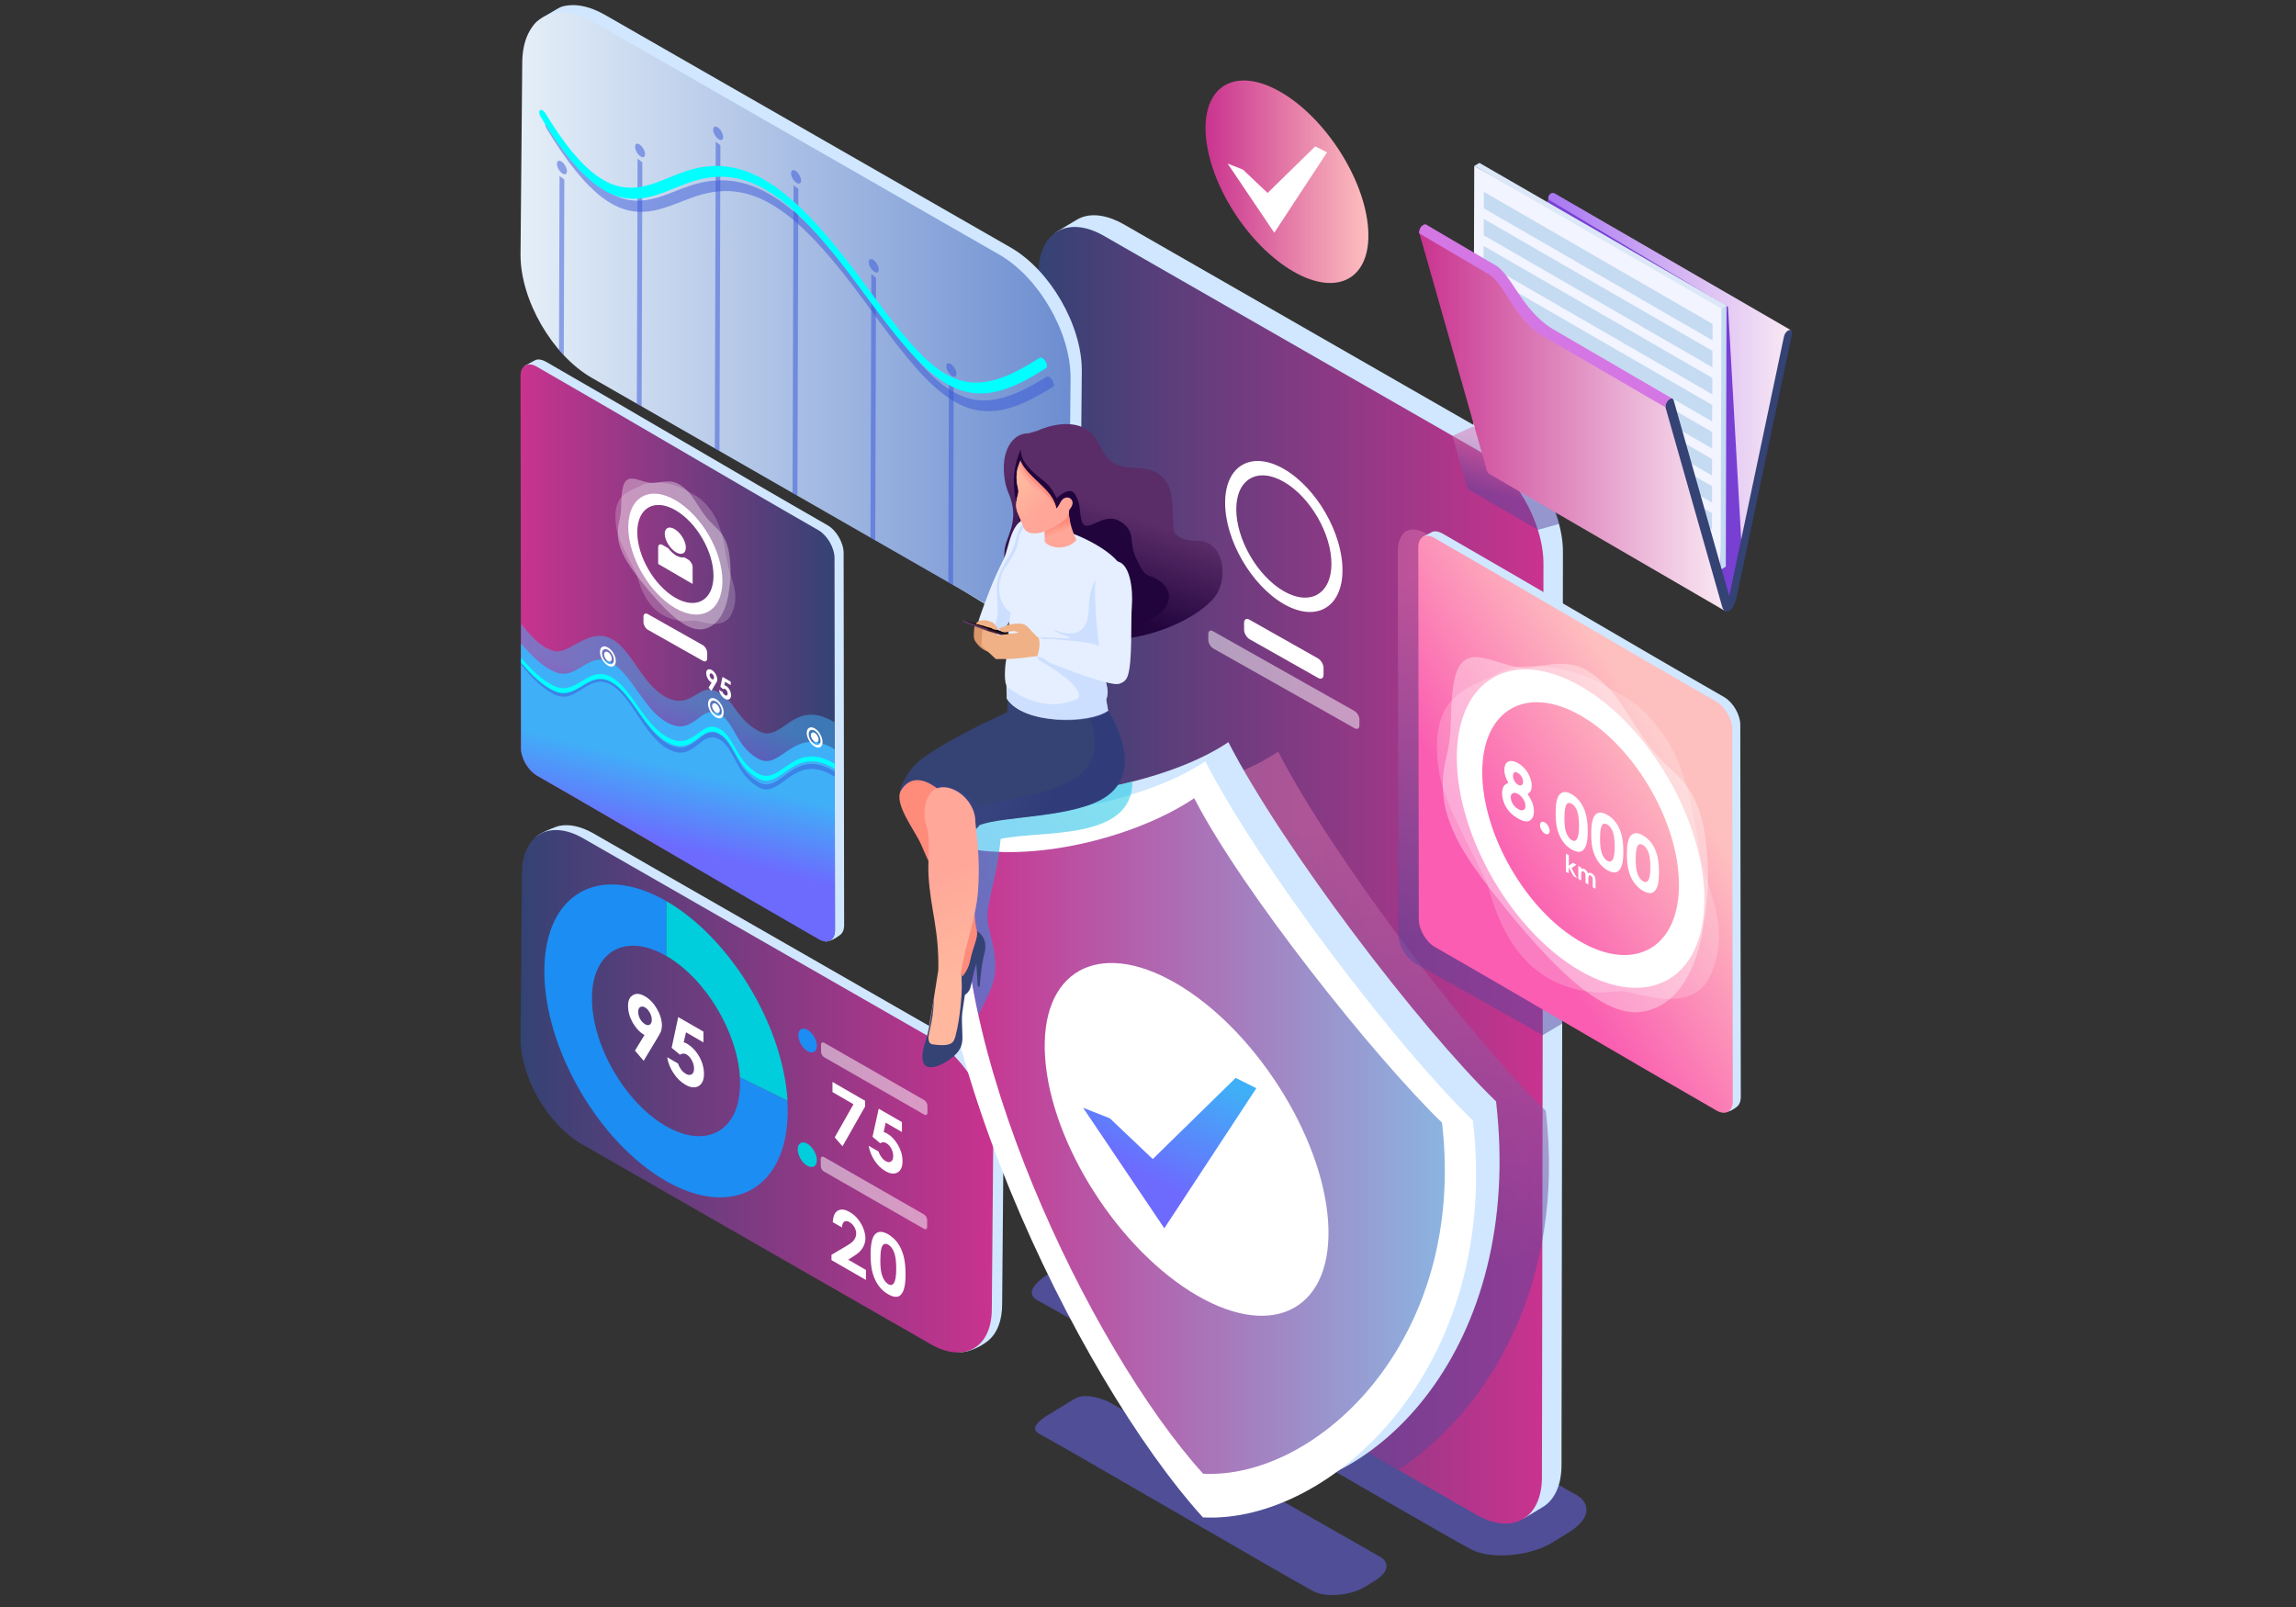 <svg height="980px" width="1400px" style="enable-background:new 0 0 1400 980;" y="0px" x="0px" xmlns="http://www.w3.org/2000/svg" version="1.1" viewBox="0 0 1400 980" id="master-artboard"><rect x="0" y="0" width="1400" height="980" fill="#333333" stroke="none"/><g transform="matrix(0.618, 0, 0, 0.618, -201.418, -135.252)"><g>
	<g>
		<path d="M1877.7,1692.1l-418.9-239.3
			c-15.5-7.1-38.4-13.8-53.6-4.5l-39,23.8c-7.9,4.8-33.7,20.7-16.4,30c50.8,27.6,375.3,217.2,426.9,245.3c9.8,5.3,24,7.2,39,6
			c14.9-1.2,30.4-5.3,42.2-12.6l15.6-9.6c11-6.8,17.1-14.2,17.7-21.3C1891.7,1702.9,1887.3,1696.4,1877.7,1692.1z" fill="#6D6AFD" clip-rule="evenodd" fill-rule="evenodd" opacity="0.5"></path>
		<g>
			<g>
				<path d="M1866.6,1664.8c-0.1,20.4-7.3,34.7-19,41.5l-18.4,11.1
					c-63.3-27-39.8-347.7-43.6-438.8l19.4-478.4c-16.3-28.5-79.2-53.5-64.5-111.8L1555,601.6c-8.2-5.6-224.6-130.9-185.8-154.4
					c6.5-3.9,12.9-7.9,19.3-11.6c14.3-8.5,32.6-3.2,46,4.5l0,0l0,0l369,211.7c36.2,20.9,64.6,71.4,64.5,111.7L1866.6,1664.8z" fill="#D0E7FF" clip-rule="evenodd" fill-rule="evenodd"></path>
				<linearGradient y2="1082.541" x2="1848.842" y1="1082.541" x1="1348.83" gradientUnits="userSpaceOnUse" id="SVGID_1_">
					<stop style="stop-color:#344274" offset="0"></stop>
					<stop style="stop-color:#C9338F" offset="1"></stop>
				</linearGradient>
				<path d="M1350.4,488.7c0.1-20,7-34.2,18.2-41.1
					c11.8-7.3,28.4-6.5,46.7,4.1l369,211.7c35.7,20.6,64.6,70.7,64.5,111.8l-1.5,901.3c-0.1,41-29.2,57.6-64.9,37l-369-211.7
					c-35.8-20.6-64.6-70.7-64.5-111.8L1350.4,488.7z" fill="url(#SVGID_1_)" clip-rule="evenodd" fill-rule="evenodd"></path>
			</g>
			<g>
				<path d="M1592.5,802.2c-25.9-15-46.9-51.2-46.8-81
					c0.1-29.8,21.2-41.8,47.1-26.8c25.9,15,46.9,51.2,46.8,81C1639.5,805.1,1618.4,817.1,1592.5,802.2L1592.5,802.2z M1592.4,814.8
					c32,18.5,58,3.6,58.1-33.1c0.1-36.8-25.7-81.5-57.7-100c-32-18.5-58-3.6-58.1,33.1C1534.6,751.6,1560.5,796.3,1592.4,814.8z" fill="#FFFFFF" clip-rule="evenodd" fill-rule="evenodd"></path>
				<g>
					<path d="M1553.4,833.4c0-3.4,2.4-4.8,5.4-3l67.6,38.2
						c3,1.8,5.4,6,5.4,9.4l0,6.8c0,3.4-2.4,4.8-5.4,3l-67.6-38.2c-3-1.8-5.4-6-5.4-9.4L1553.4,833.4z" fill="#FFFFFF" clip-rule="evenodd" fill-rule="evenodd"></path>
					<path d="M1518.1,844.4c0-3,2.2-4.2,4.8-2.6
						c38.3,21.7,101.2,57,139.5,78.7c2.6,1.6,4.8,5.3,4.8,8.3l0,6c0,3-2.2,4.2-4.8,2.6c-38.3-21.7-101.2-57-139.5-78.7
						c-2.6-1.6-4.8-5.3-4.8-8.3L1518.1,844.4z" fill="#FFFFFF" clip-rule="evenodd" fill-rule="evenodd" opacity="0.5"></path>
				</g>
			</g>
		</g>
	</g>
	<g>
		<linearGradient y2="398.179" x2="1676.103" y1="398.179" x1="1515.388" gradientUnits="userSpaceOnUse" id="SVGID_2_">
			<stop style="stop-color:#C9338F" offset="0"></stop>
			<stop style="stop-color:#FEBFBF" offset="1"></stop>
		</linearGradient>
		<path d="M1601.9,486.7c-44.3-25.6-82.9-85.9-86.3-134.8
			c-3.4-48.9,29.7-67.8,74-42.2c44.2,25.6,82.9,86,86.2,134.8C1679.3,493.4,1646.1,512.3,1601.9,486.7z" fill="url(#SVGID_2_)" clip-rule="evenodd" fill-rule="evenodd"></path>
		<path fill="#FFFFFF" clip-rule="evenodd" fill-rule="evenodd" d="M 1623.6 363.3 L 1635.3 369.2 L 1583.2 448.5 L 1537.2 380.3 L 1552.3 386.2 L 1576.6 409.3 Z"></path>
	</g>
	<g>
		<linearGradient y2="708.501" x2="1807.519" y1="659.354" x1="1819.958" gradientUnits="userSpaceOnUse" id="SVGID_3_">
			<stop style="stop-color:#D870AC" offset="0"></stop>
			<stop style="stop-color:#58469C" offset="1"></stop>
		</linearGradient>
		<path d="M1864.3,735.8l-20.9,5.9l-67.6-39.3
			c-2-1.2-3.1-4.3-3.4-6.2l-13.4-47.2l21.4-9.8C1830.6,649,1857.7,694.4,1864.3,735.8z" fill="url(#SVGID_3_)" clip-rule="evenodd" fill-rule="evenodd" opacity="0.5"></path>
		<g>
			<g>
				<linearGradient y2="608.126" x2="2093.009" y1="608.126" x1="1799.579" gradientUnits="userSpaceOnUse" id="SVGID_4_">
					<stop style="stop-color:#965CF2" offset="0"></stop>
					<stop style="stop-color:#F9E9F4" offset="1"></stop>
				</linearGradient>
				<path d="M2032.1,807l-232.5-135.1l54-256.2l0-0.1l0,0l0,0l0-0.1
					l0,0l0-0.1l0,0l0-0.1l0-0.1l0,0l0-0.1v0l0-0.1l0,0l0,0l0-0.1l0,0l0-0.1l0,0l0-0.1l0-0.1l0,0l0-0.1l0,0l0-0.1l0-0.1l0,0l0-0.1h0
					l0-0.1l0,0l0-0.1l0-0.1l0,0l0-0.1l0,0l0-0.1l0-0.1l0,0l0-0.1l0,0l0-0.1l0-0.1l0-0.1l0-0.1l0,0l0-0.1l0,0l0-0.1l0-0.1l0,0
					l0.1-0.1l0,0l0-0.1l0-0.1l0,0l0.1-0.1h0l0.1-0.1l0,0l0-0.1l0.1-0.1l0,0l0.1-0.1l0,0l0-0.1l0-0.1l0,0l0.1-0.1l0,0l0.1-0.1l0-0.1
					l0-0.1l0.1-0.1l0,0l0.1-0.1l0,0l0.1-0.1l0.1-0.1l0.1-0.1l0,0l0.1-0.1l0-0.1l0,0l0.1-0.1l0.1-0.1l0,0l0.1,0l0.1-0.1l0,0l0.1-0.1
					l0,0l0.1-0.1l0.1-0.1l0,0l0.1-0.1l0,0l0.1-0.1l0,0l0,0l0.1-0.1l0,0l0.1-0.1l0,0l0.1,0c0.9-0.5,2.1-0.7,3.5-0.2L2093,544.7
					C2085.4,540.5,2054.5,731.5,2032.1,807z" fill="url(#SVGID_4_)" clip-rule="evenodd" fill-rule="evenodd"></path>
				<path d="M1853.6,415.7l177.3,106.1L2044,753
					c-2.1,20.1-8.1,39.5-10.7,59.4l-233.7-140.6L1853.6,415.7z" fill="#783FD3" clip-rule="evenodd" fill-rule="evenodd"></path>
			</g>
			<g>
				<path fill="#F2F4FF" clip-rule="evenodd" fill-rule="evenodd" d="M 2028.9 521.1 L 2023.6 781 L 1779.7 640.2 L 1780.5 382.6 Z"></path>
				<path fill="#C5DBF1" clip-rule="evenodd" fill-rule="evenodd" d="M 2024.4 523.4 L 2029.4 520.4 L 2028.7 778 L 2023.6 781 Z"></path>
				<path fill="#DCE8F8" clip-rule="evenodd" fill-rule="evenodd" d="M 1780.5 382.6 L 1785.6 379.6 L 2029.4 520.4 L 2024.4 523.4 Z"></path>
				<path d="M2015.1,725.2l-0.1,16.2l-225.7-130.3l0-16.2L2015.1,725.2
					L2015.1,725.2z M2015.6,538.5l0,16.2l-225.7-130.3l0.1-16.2L2015.6,538.5L2015.6,538.5z M2015.5,565.1l-225.7-130.3l0,16.2
					l225.7,130.3L2015.5,565.1L2015.5,565.1z M2015.4,591.8l-225.7-130.3l0,16.2l225.7,130.3L2015.4,591.8L2015.4,591.8z
					 M2015.3,618.5l-225.7-130.3l-0.1,16.2l225.7,130.3L2015.3,618.5L2015.3,618.5z M2015.3,645.2l-225.7-130.3l-0.1,16.2
					l225.7,130.3L2015.3,645.2L2015.3,645.2z M2015.2,671.9l-225.7-130.3l-0.1,16.2l225.7,130.3L2015.2,671.9L2015.2,671.9z
					 M2015.1,698.6l-225.7-130.3l0,16.2l225.7,130.3L2015.1,698.6z" fill="#C5DBF1" clip-rule="evenodd" fill-rule="evenodd"></path>
			</g>
			<linearGradient y2="632.244" x2="2028.052" y1="632.244" x1="1726.248" gradientUnits="userSpaceOnUse" id="SVGID_5_">
				<stop style="stop-color:#C9338F" offset="0"></stop>
				<stop style="stop-color:#F9E9F4" offset="1"></stop>
			</linearGradient>
			<path d="M1970.6,617.9l56.2,187.2l0,0c0.7,2,0.2,15.6,1.3,16.7
				l-232.5-135.1c-2-1.2-3.1-4.3-3.4-6.2l-55.4-194.9l0,0l-10.4-36.5c-0.5-2.8,1.4-6,2-6.6c9.7,8.8,61.2,40.3,70.7,45.9
				c15.9,12.5,16.5,25.4,40.6,50.9c4.6,4.9,6.2,6.2,11.9,9.6L1970.6,617.9z" fill="url(#SVGID_5_)" clip-rule="evenodd" fill-rule="evenodd"></path>
			<path d="M1972.1,613.3c0.4-0.3,0.8-0.6,1.1-0.8c1.8-1,3.4-0.6,4,1.2
				l54.9,193.4l54-256.2c0.5-2.4,2.1-4.7,3.9-5.8c0.4-0.2,0.8-0.4,1.1-0.5c2.2-0.6,3.5,1.3,2.9,4.2l-54.3,257.9
				c-0.9,4.5-2.1,7.8-3.3,10.1c-1.2,2.4-2.7,4-4.4,4.9c-1.6,1-3.1,0.9-4.3,0.1c-1.2-0.9-2.3-2.9-3.1-6l-55.4-195
				C1968.6,618.6,1969.9,615.2,1972.1,613.3z" fill="#344274" clip-rule="evenodd" fill-rule="evenodd"></path>
			<path d="M1858.8,544l117.3,68.2c-3.1-1.5-7.7,5.4-6.9,8.6L1850.7,552
				c-4-2.3-6.4-3.6-9.9-6.4c-16.8-13.3-24.8-31.5-35.8-46.3c-3.1-4.2-6.3-7.1-9.4-9.5c-2.9-1.6-4.5-2.4-4-2.2l-65.4-38.5
				c-0.5-2.8,1.5-6,2-6.6c1.2-1.3,3.2-2.9,4.9-2l65.5,38.5c-0.5-0.3,1,0.6,4,2.2c3.1,2.4,6.3,5.4,9.4,9.5c11.6,15.6,20,33.1,38.9,48
				C1853.7,540.9,1855.9,542.3,1858.8,544z" fill="#D477E4" clip-rule="evenodd" fill-rule="evenodd"></path>
		</g>
	</g>
	<g>
		<path d="M852.3,273.7c0.1-21.7-7-21.4,2.1-32.4
			c2.1-2.5,22.6-14.8,25.3-15.7c11.9-3.7,26.9-1.4,43.1,7.9l400.5,229.7c38.8,22.4,70.1,76.7,70,121.3l-1.7,189.4
			c-0.1,17.3-4.9,30.6-13,39.1c-12.8,13.3-35.6,28.7-59.3,15L920.6,584.4c-38.8-22.4-70.1-76.7-70-121.3L852.3,273.7z" fill="#D0E7FF" clip-rule="evenodd" fill-rule="evenodd"></path>
		<g>
			<linearGradient y2="530.932" x2="1382.138" y1="530.932" x1="839.495" gradientUnits="userSpaceOnUse" id="SVGID_6_">
				<stop style="stop-color:#E5EFF8" offset="0"></stop>
				<stop style="stop-color:#6C8DD0" offset="1"></stop>
			</linearGradient>
			<path d="M841.2,280.8c0.1-21.7,7.6-37.1,19.8-44.6
				c12.8-7.9,30.8-7.1,50.7,4.4l400.5,229.7c38.8,22.4,70.1,76.7,70,121.3l-1.7,189.4c-0.1,44.5-31.7,62.5-70.5,40.2L909.5,591.5
				c-38.8-22.4-70.1-76.7-70-121.3L841.2,280.8z" fill="url(#SVGID_6_)" clip-rule="evenodd" fill-rule="evenodd"></path>
			<path d="M882.2,569.4l0.5-173.4l-4.7-3.5l-0.5,171.7
				C879.1,566,880.6,567.7,882.2,569.4L882.2,569.4z M880.4,378.6c-2.7-2-4.9-1.2-5,1.9c0,3,2.2,7.2,4.9,9.2c2.7,2.1,5,1.3,5-1.8
				C885.3,384.9,883.1,380.7,880.4,378.6L880.4,378.6z M959,619.9l0.7-240.8l-4.7-3.6l-0.7,241.7L959,619.9L959,619.9z M957.5,361.8
				c-2.7-2.1-5-1.3-5,1.8c0,3,2.2,7.2,5,9.3c2.6,2,4.9,1.2,4.9-1.8C962.4,368,960.1,363.8,957.5,361.8L957.5,361.8z M1035.8,664
				l0.9-301.8l-4.6-3.5l-0.9,302.6L1035.8,664L1035.8,664z M1034.5,344.9c-2.7-2.1-4.9-1.2-4.9,1.9c0,3,2.1,7.1,4.9,9.1
				c2.8,2.1,4.9,1.2,5-1.8C1039.4,351.1,1037.3,347,1034.5,344.9L1034.5,344.9z M1112.7,708.1l0.9-302.9l-4.7-3.5l-1,303.7
				L1112.7,708.1L1112.7,708.1z M1111.4,387.8c-2.7-2-4.9-1.2-5,1.9c0,3,2.2,7.2,4.9,9.2c2.7,2.1,5,1.2,5-1.8
				C1116.3,394.1,1114.1,389.9,1111.4,387.8L1111.4,387.8z M1189.5,752.1l0.8-259.2l-4.7-3.6l-0.8,260L1189.5,752.1L1189.5,752.1z
				 M1188,475.6c-2.7-2-4.9-1.2-4.9,1.9c0,3,2.2,7.1,4.9,9.1c2.8,2.1,5,1.3,5-1.7C1192.9,481.8,1190.8,477.7,1188,475.6L1188,475.6z
				 M1266.3,796.2l0.6-200.5l-4.7-3.5l-0.6,201.3L1266.3,796.2L1266.3,796.2z M1264.6,578.4c-2.7-2.1-5-1.2-5,1.8c0,3,2.2,7.2,5,9.3
				c2.7,2,4.9,1.2,5-1.8C1269.5,584.6,1267.3,580.4,1264.6,578.4L1264.6,578.4z M1343.1,830.8l0.4-162.8l-4.7-3.5l-0.5,166.2
				C1340,830.8,1341.5,830.9,1343.1,830.8L1343.1,830.8z M1341.2,650.8c-2.7-2-4.9-1.2-4.9,1.8c0,3.1,2.2,7.2,4.9,9.2
				c2.8,2.1,5,1.3,5-1.8C1346.2,657,1344,652.8,1341.2,650.8z" fill="#3856D8" clip-rule="evenodd" fill-rule="evenodd" opacity="0.5"></path>
			<g>
				<path d="M1364.3,594.2c-0.7-1.2-1.6-2.2-2.5-2.9
					c-1.2-0.9-2.3-1.2-3.1-0.7c-7.1,4.4-13.6,8.1-19.7,11.2c-6,3.2-11.8,5.6-17.2,7.5c-25.1,8.8-44.6,5.2-65.6-10.6
					c-20.5-15.9-42.1-44.1-70.7-83.4c-31.9-44-59-75.1-84.7-94.4c-3.8-2.9-7.5-5.5-11.3-7.8c-29-18.2-56.3-20.9-86.9-9.5
					c-3.2,1.1-6.3,2.3-9.3,3.5c-23.5,9.2-45.6,17.8-73.6-3.3c-14.6-11-30.7-30-49.5-61.1c-0.7-1.2-1.6-2.2-2.4-2.8
					c-1.2-0.9-2.3-1.2-3.1-0.7c-1.3,0.9-1.1,3.9,0.6,6.6c21,34.8,38.9,55.9,54.9,68c30.2,22.7,53.7,13.5,78.8,3.7
					c3.1-1.1,6.2-2.3,9.3-3.5c29.2-10.9,55.1-8.5,82.2,8.5c3.4,2.1,6.7,4.5,10.2,7c24.2,18.2,50.2,48.1,81,90.5
					c29.6,40.7,52.1,70,74.4,87.3c0.4,0.3,0.9,0.7,1.3,1c22,16.6,43.3,20.8,70,11.4c5.5-1.9,11.4-4.5,17.6-7.7
					c6.2-3.2,12.8-7,19.9-11.4C1366.3,599.9,1366,597.1,1364.3,594.2z" fill="#3856D8" clip-rule="evenodd" fill-rule="evenodd" opacity="0.5"></path>
				<path d="M1357.4,575.4c-0.7-1.2-1.6-2.2-2.5-2.8
					c-1.2-0.9-2.3-1.1-3.1-0.7c-7,4.5-13.5,8.4-19.7,11.6c-6,3.3-11.8,5.8-17.2,7.8c-25,9.2-44.5,5.9-65.4-9.7
					c-20.5-15.6-42.1-43.6-70.5-82.5c-31.9-43.6-58.9-74.3-84.5-93.3c-3.8-2.8-7.5-5.4-11.3-7.6c-28.9-17.8-56.2-20.1-86.8-8.2
					c-3.2,1.1-6.2,2.4-9.3,3.7c-23.5,9.6-45.5,18.5-73.4-2.2c-14.5-10.8-30.7-29.6-49.4-60.5c-0.7-1.2-1.6-2.2-2.4-2.8
					c-1.2-0.9-2.3-1.1-3.1-0.6c-1.3,0.9-1.1,3.9,0.6,6.6c21,34.6,38.8,55.5,54.8,67.3c30.1,22.3,53.6,12.7,78.6,2.5
					c3.1-1.2,6.2-2.4,9.3-3.6c29.2-11.3,55-9.4,82.1,7.3c3.4,2.1,6.7,4.4,10.1,6.9c24.1,17.9,50.1,47.4,80.9,89.5
					c29.5,40.3,52,69.4,74.2,86.3c0.4,0.3,0.9,0.6,1.3,1c22,16.3,43.2,20.2,69.8,10.4c5.5-2,11.4-4.7,17.6-7.9
					c6.2-3.3,12.8-7.2,19.8-11.7C1359.4,581.1,1359.1,578.2,1357.4,575.4z" fill="#00FFFF" clip-rule="evenodd" fill-rule="evenodd"></path>
			</g>
		</g>
	</g>
	<g>
		<g>
			<path d="M843.6,579.8l10.9-5.8c2.7-0.9,6.1-0.4,9.9,1.7
				c92.7,53.2,185.3,108.3,278.1,161.5c8.7,5,15.8,17.3,15.8,27.4l0.5,367.1c0,4.6-1.5,7.9-3.9,9.7c-2.9,2.2-12,8.6-16.8,5.8
				c-92.7-53.2-180.5-114.8-273.2-167.9c-8.8-5.1-15.8-17.3-15.8-27.4L843.6,579.8z" fill="#D0E7FF" clip-rule="evenodd" fill-rule="evenodd"></path>
			<linearGradient y2="863.196" x2="1149.695" y1="863.196" x1="839.495" gradientUnits="userSpaceOnUse" id="SVGID_7_">
				<stop style="stop-color:#C9338F" offset="0"></stop>
				<stop style="stop-color:#344274" offset="1"></stop>
			</linearGradient>
			<path d="M839.5,589.7c0-10,7.1-14.1,15.9-9.1
				c92.7,53.2,185.3,108.3,278.1,161.5c8.7,5.1,15.8,17.3,15.8,27.4l0.5,367.1c0,10-7.2,14.1-15.9,9.1
				c-92.7-53.2-185.3-108.3-278.1-161.5c-8.8-5.1-15.8-17.3-15.8-27.4L839.5,589.7z" fill="url(#SVGID_7_)" clip-rule="evenodd" fill-rule="evenodd"></path>
		</g>
		<g>
			<path d="M960.8,827.3c0-2.8,2-3.8,4.4-2.4l54.2,30.6
				c2.4,1.4,4.3,4.8,4.3,7.6l0,5.4c0,2.8-2,3.8-4.4,2.4l-54.2-30.6c-2.4-1.4-4.3-4.8-4.3-7.6L960.8,827.3z" fill="#FFFFFF" clip-rule="evenodd" fill-rule="evenodd"></path>
			<g>
				<path d="M992.2,808.7c-20.8-12-37.6-41.1-37.5-64.9
					c0.1-23.9,17-33.5,37.7-21.5c20.8,12,37.6,41.1,37.5,64.9C1029.8,811.1,1012.9,820.7,992.2,808.7L992.2,808.7z M975.3,759.1
					l0,16.2c11.3,6.6,22.7,13.2,34,19.8l0-16.5c0-2.8-2-6.2-4.4-7.6l-3.9-2.2c-2.1,0.5-4.8,0-7.8-1.7c-2.9-1.7-5.7-4.3-8.1-7.4
					l-5.5-3.1c-1.2-0.7-2.4-0.8-3.2-0.3C975.8,756.8,975.3,757.8,975.3,759.1L975.3,759.1z M993,763.9c5.7,3.3,10,0.9,9.6-5.5
					c-0.4-6.3-5.5-14.2-11.2-17.5c-5.7-3.3-10-0.9-9.6,5.5C982.3,752.7,987.3,760.6,993,763.9L993,763.9z M992.1,818.9
					c25.6,14.8,46.5,2.9,46.6-26.5c0.1-29.5-20.6-65.3-46.3-80.1c-25.6-14.8-46.5-2.9-46.6,26.5C945.8,768.2,966.5,804,992.1,818.9z" fill="#FFFFFF" clip-rule="evenodd" fill-rule="evenodd"></path>
				<g>
					<path d="M992.7,815.6c24.9,14.4,45.1,2.8,45.2-25.8
						c0.1-28.6-20-63.4-44.9-77.8c-24.9-14.4-45.1-2.9-45.2,25.7C947.7,766.4,967.8,801.3,992.7,815.6L992.7,815.6z M1043.4,773.2
						c2.6,16.1,13.7,30.4,4.4,51.4c-7.2,15.9-27.9,8.1-34.9,6.9c-4-0.7-9.1,0.6-13.6,0.2c-26.3-2.4-38.7-21-45.1-45.7
						c-8-16.8-17.8-33.1-20.2-46.5c-4.7-30.1,8.9-34.8,23.1-40.7c9.9-6.9,31.6-4.3,46.4,4.2c10.1,5.9,14.7,7,24.5,20.4
						C1037.8,736.8,1040.8,757,1043.4,773.2z" fill="#FFFFFF" clip-rule="evenodd" fill-rule="evenodd" opacity="0.2"></path>
					<path d="M991.9,816.2c24.9,14.4,45.1,2.8,45.2-25.8
						c0.1-28.6-20-63.4-44.9-77.8c-24.9-14.4-45.1-2.9-45.2,25.7C946.9,767.1,967,801.9,991.9,816.2L991.9,816.2z M1046.6,777
						c0.6,9.5-0.4,18.8-2,28.6c-3,18.1-11.7,32.9-26.7,34.3c-4.5,0.4-9.8-1-16-4.5c-5.7-3.3-12.1-8.4-19.4-15.6
						c-9.2-9.1-19.5-21.6-27.8-32.3c-15-19.5-22.6-34.9-17.8-54.1c2.6-10.6,1.5-15.8,2.5-26.9c0.8-8.6,2.8-13.3,6.5-14.8
						c2.3-1,4.9-0.7,8.9,0.3c4.7,1.2,9.4,3.2,14.2,3.5c2,0.1,3.6-0.1,4.8-0.4c8-1.1,15-2.4,21.6,1.3c14.4,8.3,18.3,22.5,28.9,34.8
						c4.3,5,9.6,9.1,12.6,13C1044.5,753.7,1045.8,765,1046.6,777z" fill="#FFFFFF" clip-rule="evenodd" fill-rule="evenodd" opacity="0.35"></path>
				</g>
			</g>
		</g>
		<g>
			<g>
				<linearGradient y2="910.913" x2="1007.689" y1="957.594" x1="992.817" gradientUnits="userSpaceOnUse" id="SVGID_8_">
					<stop style="stop-color:#6D6AFE" offset="0"></stop>
					<stop style="stop-color:#3FB0F7" offset="1"></stop>
				</linearGradient>
				<path d="M1147.7,930.7c0.6,0.3,1.1,0.7,1.7,1
					l0.2,136.4L840.1,889.4v-55c7.5,9.4,14.8,18,23.6,23.1c2.9,1.7,6.1,3,9.4,3.8c14.3,3.3,32.4-21.9,53.8-13.2
					c1.1,0.5,2.3,1,3.4,1.7c9.4,5.4,16.7,16.3,24.5,27.5c7.7,11.1,15.9,22.5,26.7,28.7c0.8,0.5,1.6,0.9,2.5,1.3
					c24.7,12.1,31.5-15.8,49.8-5.8c0.4,0.2,0.7,0.4,1.1,0.6c8.3,4.8,12.7,11.1,17.5,17.8c4.9,6.6,10.2,13.5,20.4,19.4
					c0.8,0.4,1.6,0.9,2.4,1.3C1097.7,952.3,1108.3,907.9,1147.7,930.7z" fill="url(#SVGID_8_)" clip-rule="evenodd" fill-rule="evenodd" opacity="0.5"></path>
				<linearGradient y2="976.783" x2="999.813" y1="1052.737" x1="980.787" gradientUnits="userSpaceOnUse" id="SVGID_9_">
					<stop style="stop-color:#6D6AFE" offset="0"></stop>
					<stop style="stop-color:#3FB0F7" offset="1"></stop>
				</linearGradient>
				<path d="M1148.4,957.6l1.1,0.6l0.2,178.4
					c0,10-7.2,14.1-15.9,9.1c-92.7-53.2-185.3-108.3-278.1-161.5c-8-4.6-14.7-15.4-15.7-24.9V854c8.7,9.9,17.6,19.2,28,25.2
					c1.8,1,3.6,1.9,5.4,2.7c21.3,9.2,32-19.5,53.4-10.2c1,0.4,1.9,0.9,2.9,1.4c9.6,5.6,17.5,16.9,25.7,28.5
					c8.2,11.5,16.8,23.4,28,29.8c0.7,0.4,1.4,0.8,2.1,1.1c24.7,12.5,31.1-17,48.2-10.1c0.9,0.4,1.7,0.8,2.5,1.2
					c7.1,4.1,11.1,11.9,15.9,20.2c4.8,8.3,10.4,17.1,20.9,23.2c0.4,0.2,0.9,0.5,1.3,0.7C1096.8,980,1108.3,934.5,1148.4,957.6z" fill="url(#SVGID_9_)" clip-rule="evenodd" fill-rule="evenodd"></path>
				<g>
					<path d="M840.2,870c4.3,5.2,8.7,10.3,13.3,14.9
						c4.6,4.6,9.4,8.6,14.6,11.8c0.9,0.5,1.8,1.1,2.7,1.5c0.9,0.5,1.8,1,2.7,1.4c10.6,4.8,18.5-0.3,26.5-5.4
						c8.1-5.2,16.1-10.4,26.9-5.4c0.5,0.2,1,0.5,1.4,0.7c0.5,0.3,1,0.5,1.4,0.8c9.3,5.7,17,17.2,24.9,29l0.8,1.2
						c4.1,6.1,8.3,12.3,12.9,17.8c4.6,5.5,9.5,10.3,15.1,13.7l1.1,0.6l1.1,0.6c13.7,7.4,21.8,1,29.2-4.9c5.9-4.7,11.4-9,19-5.8
						c0.5,0.2,0.9,0.4,1.3,0.6c0.4,0.2,0.8,0.5,1.2,0.7c6.4,3.9,10.3,11.1,14.5,18.9l1.4,2.6c2.4,4.4,5,8.9,8.3,13.2
						c3.3,4.2,7.3,8.2,12.6,11.4l1.3,0.8c9.5,5.4,17.1-0.2,25.6-6.5c11.7-8.6,25.3-18.7,48.5-4.5l1,0.6l0,5.1l-1.1-0.7
						c-23.1-14.1-36.7-4.1-48.4,4.5c-8.6,6.3-16.2,11.9-25.7,6.5l-1.3-0.8c-5.3-3.2-9.3-7.2-12.6-11.4c-3.3-4.2-5.9-8.8-8.3-13.2
						l-1.4-2.6c-4.2-7.8-8-14.9-14.4-18.8c-0.4-0.3-0.8-0.5-1.2-0.7c-0.4-0.2-0.9-0.4-1.3-0.6c-7.6-3.3-13,1.1-18.9,5.7
						c-7.4,5.9-15.5,12.3-29.3,4.9l-1.1-0.6l-1.1-0.6c-5.6-3.4-10.5-8.3-15.1-13.8c-4.6-5.5-8.8-11.7-12.9-17.9l-0.8-1.2
						c-7.9-11.9-15.6-23.3-24.9-29c-0.5-0.3-1-0.6-1.4-0.8c-0.5-0.3-1-0.5-1.4-0.7c-10.8-5-18.8,0.2-26.8,5.4
						c-8,5.1-16,10.3-26.6,5.4c-0.9-0.4-1.9-0.9-2.7-1.4c-0.9-0.5-1.8-1-2.7-1.5c-5.2-3.2-10-7.3-14.6-11.8
						c-4.6-4.6-9-9.7-13.4-14.9L840.2,870z" fill="#3856D8" clip-rule="evenodd" fill-rule="evenodd" opacity="0.5"></path>
					<path d="M840.2,868.2c4.3,4.9,8.7,9.7,13.3,14
						c4.6,4.3,9.4,8.1,14.6,11.1c0.9,0.5,1.8,1,2.7,1.5c0.9,0.5,1.8,0.9,2.7,1.3c10.6,4.6,18.5-0.3,26.5-5.1
						c8.1-4.9,16.1-9.8,26.9-5.1c0.5,0.2,1,0.4,1.4,0.7c0.5,0.3,1,0.5,1.4,0.8c9.3,5.4,17,16.2,24.9,27.4l0.8,1.2
						c4.1,5.8,8.3,11.6,12.9,16.8c4.6,5.2,9.5,9.7,15.1,13l1.1,0.6l1.1,0.6c13.7,6.9,21.8,0.9,29.2-4.6c5.9-4.4,11.4-8.5,19-5.4
						c0.5,0.2,0.9,0.4,1.3,0.6c0.4,0.2,0.8,0.4,1.2,0.7c6.4,3.7,10.3,10.5,14.5,17.8l1.4,2.5c2.4,4.1,5,8.4,8.3,12.4
						c3.3,4,7.3,7.7,12.6,10.7l1.3,0.7c9.5,5.1,17.1-0.2,25.6-6.2c11.7-8.1,25.3-17.6,48.5-4.2l1,0.6l0,4.8l-1.1-0.6
						c-23.1-13.3-36.7-3.9-48.4,4.2c-8.6,6-16.2,11.2-25.7,6.2l-1.3-0.7c-5.3-3-9.3-6.8-12.6-10.7c-3.3-4-5.9-8.3-8.3-12.5l-1.4-2.5
						c-4.2-7.3-8-14-14.4-17.7c-0.4-0.2-0.8-0.5-1.2-0.7c-0.4-0.2-0.9-0.4-1.3-0.6c-7.6-3.1-13,1-18.9,5.4
						c-7.4,5.5-15.5,11.6-29.3,4.6l-1.1-0.6l-1.1-0.6c-5.6-3.2-10.5-7.8-15.1-13c-4.6-5.2-8.8-11-12.9-16.8l-0.8-1.2
						c-7.9-11.2-15.6-22-24.9-27.3c-0.5-0.3-1-0.5-1.4-0.8c-0.5-0.2-1-0.5-1.4-0.7c-10.8-4.7-18.8,0.2-26.8,5.1
						c-8,4.8-16,9.7-26.6,5.1c-0.9-0.4-1.9-0.8-2.7-1.3c-0.9-0.5-1.8-0.9-2.7-1.4c-5.2-3-10-6.8-14.6-11.2c-4.6-4.3-9-9.1-13.4-14.1
						L840.2,868.2z" fill="#00FFFF" clip-rule="evenodd" fill-rule="evenodd"></path>
				</g>
			</g>
			<g>
				<path d="M929.9,873.9c1.1-0.6,1.7-1.9,1.7-3.7c0-1.9-0.6-3.9-1.7-5.8
					c-1.1-1.8-2.5-3.4-4.1-4.3c-1.6-0.9-3.1-1-4.2-0.4c-1.1,0.6-1.7,1.9-1.7,3.8c0,1.9,0.6,3.8,1.7,5.7c1.1,1.9,2.5,3.4,4.2,4.4
					C927.4,874.3,928.8,874.5,929.9,873.9L929.9,873.9z M925.8,862.4c2.1,1.2,3.7,4.1,3.7,6.5c0,2.4-1.6,3.4-3.7,2.2
					c-2.2-1.2-3.8-4.1-3.8-6.5C922,862.2,923.7,861.2,925.8,862.4L925.8,862.4z M931.3,863.6c1.4,2.4,2.2,5.1,2.2,7.6
					c0,2.4-0.9,4.2-2.3,5c-1.5,0.8-3.4,0.6-5.5-0.6c-2.2-1.2-4.1-3.4-5.6-5.8c-1.4-2.4-2.2-5.2-2.2-7.6c0-2.5,0.8-4.2,2.2-5
					c1.5-0.8,3.4-0.7,5.6,0.6C927.9,859,929.9,861.1,931.3,863.6z" fill="#FFFFFF" clip-rule="evenodd" fill-rule="evenodd"></path>
				<path d="M1032.3,913.3c2.1,1.2,3.8,4.1,3.8,6.5c0,2.4-1.7,3.4-3.8,2.2
					c-2.1-1.2-3.8-4.1-3.8-6.5C1028.6,913.1,1030.3,912.1,1032.3,913.3L1032.3,913.3z M1036.4,924.8c1.1-0.6,1.7-2,1.7-3.7
					c0-1.9-0.6-3.9-1.7-5.8c-1-1.7-2.5-3.4-4.1-4.3c-1.6-0.9-3.1-1-4.1-0.4c-1.1,0.6-1.7,2-1.7,3.8c0,1.8,0.6,3.8,1.7,5.7
					c1,1.8,2.5,3.4,4.1,4.3C1033.9,925.3,1035.4,925.4,1036.4,924.8L1036.4,924.8z M1037.8,914.5c-1.4-2.5-3.3-4.6-5.5-5.8
					c-2.2-1.2-4.1-1.4-5.5-0.5c-1.4,0.8-2.2,2.5-2.3,5c0,2.4,0.8,5.1,2.2,7.6c1.4,2.4,3.3,4.5,5.5,5.8c2.2,1.2,4.1,1.4,5.5,0.6
					c1.4-0.9,2.2-2.6,2.2-5C1040.1,919.7,1039.2,916.9,1037.8,914.5z" fill="#FFFFFF" clip-rule="evenodd" fill-rule="evenodd"></path>
				<path d="M1045.7,899.4c1,1.8,1.5,3.7,1.5,5.6c0,1.9-0.6,3.2-1.8,3.9
					c-1.1,0.6-2.5,0.5-4.2-0.5c-1.5-0.8-2.7-2-3.8-3.6c-1.1-1.6-1.8-3.3-2.1-5.2l3.5,2c0.2,0.7,0.6,1.4,1.1,2
					c0.4,0.5,0.9,0.9,1.4,1.3c0.8,0.4,1.4,0.5,1.8,0.2c0.5-0.3,0.8-0.9,0.8-1.8c0-0.9-0.2-1.8-0.7-2.6c-0.4-0.9-1.1-1.5-1.7-1.9
					c-0.4-0.2-0.8-0.4-1.1-0.3c-0.4,0-0.7,0.1-1,0.4l-2.7-2.3l2.1-9.8l8.1,4.7l0,3.4l-5.6-3.3l-0.7,3.3l0.5,0.2l0.5,0.2
					C1043.3,896.2,1044.6,897.5,1045.7,899.4L1045.7,899.4z M1029.8,889.1c0.4-0.3,0.6-0.8,0.6-1.5c0-0.8-0.2-1.6-0.6-2.3
					c-0.4-0.8-1-1.4-1.5-1.7c-0.6-0.4-1.2-0.4-1.5-0.1c-0.4,0.3-0.7,0.8-0.7,1.5c0,0.7,0.2,1.5,0.6,2.2c0.5,0.8,1,1.4,1.6,1.8
					C1028.9,889.4,1029.4,889.4,1029.8,889.1L1029.8,889.1z M1028.2,880c1.5,0.9,2.9,2.3,3.9,4.1c1,1.8,1.5,3.5,1.5,5.2
					c0,0.6-0.1,1.1-0.2,1.6c-0.2,0.5-0.5,1.3-1.2,2.3l-4.4,7.4l-2.8-3.2l3-5c-1.5-0.8-2.7-2.2-3.8-4c-1-1.8-1.5-3.7-1.5-5.4
					c0-1.7,0.5-2.9,1.6-3.4C1025.5,879.1,1026.7,879.2,1028.2,880z" fill="#FFFFFF" clip-rule="evenodd" fill-rule="evenodd"></path>
				<path d="M1129.8,942.1c2.1,1.2,3.8,4.1,3.8,6.5c0,2.4-1.7,3.4-3.8,2.2
					c-2.1-1.2-3.8-4.1-3.8-6.5C1126,941.9,1127.7,940.9,1129.8,942.1L1129.8,942.1z M1133.8,953.6c1.1-0.6,1.7-1.9,1.7-3.7
					c0-1.9-0.6-3.9-1.7-5.8c-1-1.7-2.5-3.4-4.1-4.3c-1.6-0.9-3.1-1-4.1-0.4c-1.1,0.6-1.8,1.9-1.8,3.8c0,1.9,0.7,3.9,1.8,5.7
					c1,1.8,2.5,3.4,4.1,4.3C1131.4,954.1,1132.8,954.2,1133.8,953.6L1133.8,953.6z M1135.2,943.4c-1.4-2.5-3.3-4.6-5.5-5.8
					c-2.2-1.2-4.1-1.4-5.5-0.5c-1.4,0.8-2.3,2.5-2.3,5c0,2.4,0.9,5.2,2.3,7.6c1.4,2.4,3.3,4.5,5.5,5.8c2.2,1.2,4.1,1.4,5.5,0.6
					c1.4-0.8,2.3-2.6,2.3-5C1137.5,948.5,1136.6,945.8,1135.2,943.4z" fill="#FFFFFF" clip-rule="evenodd" fill-rule="evenodd"></path>
			</g>
		</g>
	</g>
	<g>
		<path d="M851.1,1075.9c0.1-18.6-4-22.8,4.4-31.7
			c3.2-3.5,18.8-9.7,22.3-10.4c9.7-2,21.4,0.4,33.9,7.6l344.2,197.4c33.3,19.2,60.3,66,60.2,104.2l-1.4,162.8c0,16-4.8,28-12.7,35.1
			c-6,5.5-19.9,12.8-28.9,12.2c-7.6-0.4-10.1-7.7-18.9-12.9L909.9,1343c-33.4-19.3-60.3-66-60.2-104.2L851.1,1075.9z" fill="#D0E7FF" clip-rule="evenodd" fill-rule="evenodd"></path>
		<linearGradient y2="1295.734" x2="1305.939" y1="1295.734" x1="839.495" gradientUnits="userSpaceOnUse" id="SVGID_10_">
			<stop style="stop-color:#344274" offset="0"></stop>
			<stop style="stop-color:#C9338F" offset="1"></stop>
		</linearGradient>
		<path d="M840.9,1080.7c0.1-18.6,6.5-31.9,17-38.3
			c11-6.8,26.5-6.1,43.6,3.8l344.2,197.4c33.3,19.2,60.3,66,60.2,104.2l-1.4,162.8c-0.1,38.3-27.3,53.8-60.6,34.5l-344.2-197.4
			c-33.4-19.3-60.3-66-60.2-104.2L840.9,1080.7z" fill="url(#SVGID_10_)" clip-rule="evenodd" fill-rule="evenodd"></path>
		<g>
			<g>
				<path d="M983.4,1108.1l-0.2,54c-40.3-23.3-73.1-4.6-73.2,41.8
					c-0.1,46.3,32.5,102.8,72.8,126.1c40.4,23.3,73.2,4.6,73.3-41.7c0-2.1-0.1-4.2-0.2-6.4l46.9,23c0.2,3.5,0.3,7.1,0.3,10.5
					c-0.2,76.2-54.2,106.8-120.5,68.6c-66.3-38.3-119.8-131-119.6-207.2C863.2,1100.5,917.1,1069.8,983.4,1108.1z" fill="#1C8DF3" clip-rule="evenodd" fill-rule="evenodd"></path>
				<path d="M1015.8,1261.4c3.2,5.7,4.7,11.4,4.7,17.2c0,6-1.8,9.9-5.3,12
					c-3.6,2-7.9,1.6-12.9-1.3c-4.6-2.6-8.5-6.4-11.8-11.4c-3.2-4.8-5.4-10.1-6.3-15.8l10.7,6.2c0.8,2.4,1.9,4.4,3.2,6.2
					c1.3,1.7,2.9,3,4.5,4c2.2,1.3,4.1,1.4,5.7,0.5c1.6-0.8,2.4-2.9,2.4-5.6c0-2.8-0.7-5.6-2.2-8.3c-1.4-2.6-3.1-4.5-5.2-5.7
					c-1.1-0.7-2.1-0.9-3.3-0.9c-1,0.1-2.1,0.4-3.2,1.1l-8.2-6.8l6.5-30.3l24.9,14.3l0,10.7l-17.2-10l-2.3,9.9
					c0.6,0.1,1.2,0.4,1.8,0.6c0.5,0.2,1.1,0.5,1.6,0.8C1008.6,1251.7,1012.6,1255.8,1015.8,1261.4L1015.8,1261.4z M967.1,1229.9
					c1.3-0.9,1.9-2.4,1.9-4.7c0-2.4-0.6-4.8-2-7.1c-1.3-2.4-2.8-4.1-4.6-5.1c-1.8-1.1-3.5-1.2-4.8-0.4c-1.4,0.8-2,2.5-2,4.8
					c0,2.4,0.6,4.7,1.9,7c1.3,2.3,3,4,5,5.2C964.2,1230.6,965.9,1230.7,967.1,1229.9L967.1,1229.9z M962.3,1202
					c4.8,2.8,8.7,6.9,12,12.7c3.2,5.7,4.7,11,4.7,15.9c0,1.9-0.3,3.6-0.7,5.3c-0.5,1.6-1.8,3.8-3.5,6.8l-13.8,22.9l-8.6-10l9.4-15.4
					c-4.6-2.6-8.4-6.7-11.6-12.2c-3.1-5.5-4.6-11.1-4.6-16.5c0-5.4,1.6-8.9,4.9-10.7C953.7,1198.8,957.6,1199.3,962.3,1202z" fill="#FFFFFF" clip-rule="evenodd" fill-rule="evenodd"></path>
				<path d="M983.4,1108.1c63.3,36.6,115.1,122.8,119.5,196.8l-46.9-23
					c-2.7-45.2-34.1-97.5-72.7-119.8L983.4,1108.1z" fill="#00CEDC" clip-rule="evenodd" fill-rule="evenodd"></path>
			</g>
			<g>
				<path d="M1207.7,1485.3c1.6-2.2,2.5-6.9,2.5-14.2
					c0-7.4-0.7-12.9-2.1-16.5c-1.5-3.7-3.3-6.1-5.6-7.4c-1.6-0.9-3-1.2-4.2-0.7c-1.2,0.5-2.2,2-2.8,4.4c-0.7,2.4-0.9,6.3-1,11.8
					c0,7.1,0.7,12.5,2.2,16c1.4,3.5,3.4,6,5.7,7.4C1204.6,1487.3,1206.4,1487.1,1207.7,1485.3L1207.7,1485.3z M1168.3,1458.4
					l-5.5,3.5l17.5,10.1l0,9.9l-34-19.6l0-5.2l15.2-9c3.7-2.1,6.1-4.1,7.3-6c1.2-1.9,1.9-3.9,1.9-6c0-2.1-0.6-4.2-1.9-6.5
					c-1.2-2.1-2.8-3.7-4.8-4.8c-2-1.2-3.7-1.3-5.1-0.4c-1.3,0.9-2.1,2.8-2.2,5.7l-9.1-5.2c0.3-6,2-9.8,5.1-11.5
					c3.1-1.7,7-1.2,11.8,1.6c3,1.7,5.6,4,7.8,6.7c2.3,2.9,4.1,5.9,5.5,9.4c1.3,3.6,2,6.7,2,9.6c0,3.3-0.9,6.4-2.6,9.3
					C1175.7,1452.9,1172.7,1455.7,1168.3,1458.4L1168.3,1458.4z M1217.3,1457.7c1.4,5,2.1,11.3,2.1,18.6c0,7.5-0.8,12.9-2.2,16.3
					c-1.4,3.3-3.4,5.3-5.8,5.8c-2.4,0.5-5.4-0.2-9.2-2.4c-3.7-2.1-6.7-4.8-9.3-8.3c-2.5-3.5-4.5-7.5-5.9-12.4
					c-1.4-4.8-2.1-10.9-2.1-18.3c0-10.3,1.4-16.9,4.3-20.1c3.1-3.3,7.4-3.3,13-0.1c3.6,2.1,6.7,4.9,9.2,8.3
					C1214,1448.6,1215.9,1452.8,1217.3,1457.7z" fill="#FFFFFF" clip-rule="evenodd" fill-rule="evenodd"></path>
				<path d="M1147.3,1296.5l0-10l32.2,18.6l0,5.6l-22.3,39.3l-7.7-8.8
					l18.5-32.7L1147.3,1296.5L1147.3,1296.5z M1212,1348.8c2.9,5.1,4.4,10.5,4.4,15.9c0,5.5-1.6,9.2-4.9,11.1
					c-3.3,1.9-7.2,1.4-11.9-1.3c-4.2-2.4-7.8-5.8-10.7-10.3c-3-4.4-4.9-9.3-5.9-14.7l9.8,5.7c0.7,2.3,1.7,4.1,3,5.7
					c1.2,1.7,2.5,2.9,4,3.7c2.1,1.2,3.8,1.4,5.2,0.4c1.5-0.8,2.2-2.6,2.2-5.3c0-2.6-0.6-5-1.9-7.5c-1.3-2.4-3-4.2-4.9-5.3
					c-1-0.6-2.1-0.9-3-0.9c-1-0.1-2,0.4-3,1l-7.6-6.4l6.1-27.7l22.9,13.2l0,9.8l-16-9.2l-2,9.3c0.6,0.1,1,0.2,1.6,0.5
					c0.6,0.2,1,0.5,1.6,0.8C1205.4,1339.8,1209,1343.6,1212,1348.8z" fill="#FFFFFF" clip-rule="evenodd" fill-rule="evenodd"></path>
				<path d="M1237.5,1417.2c1.8,1,3.2,3.5,3.2,5.5l0,6.9
					c0,2-1.4,2.8-3.2,1.8l-98.6-56.5c-1.8-1-3.2-3.4-3.2-5.5l0-6.9c0-2,1.4-2.9,3.2-1.9L1237.5,1417.2z" fill="#FFFFFF" clip-rule="evenodd" fill-rule="evenodd" opacity="0.5"></path>
				<path d="M1237.8,1304.4c1.8,1,3.2,3.6,3.2,5.6l0,6.8
					c0,2-1.4,3-3.2,1.9l-98.6-56.5c-1.8-1-3.2-3.5-3.2-5.6l0-6.8c0-2,1.4-2.9,3.2-1.9L1237.8,1304.4z" fill="#FFFFFF" clip-rule="evenodd" fill-rule="evenodd" opacity="0.5"></path>
				<path d="M1122.7,1235.1c5.1,2.9,9.2,10,9.2,15.7c0,5.9-4.2,8.2-9.3,5.3
					c-4.9-2.9-9-10-9-15.9C1113.7,1234.6,1117.8,1232.2,1122.7,1235.1z" fill="#1C8DF3" clip-rule="evenodd" fill-rule="evenodd"></path>
				<path d="M1122.4,1347.4c5.3,3,9.5,10.4,9.5,16.4c0,6-4.3,8.3-9.6,5.3
					c-5.1-2.9-9.3-10.1-9.3-16.1C1113.1,1346.9,1117.3,1344.5,1122.4,1347.4z" fill="#00CEDC" clip-rule="evenodd" fill-rule="evenodd"></path>
			</g>
		</g>
	</g>
	<g>
		<linearGradient y2="1502.121" x2="1639.499" y1="1043.96" x1="1554.168" gradientUnits="userSpaceOnUse" id="SVGID_11_">
			<stop style="stop-color:#D870AC" offset="0"></stop>
			<stop style="stop-color:#58469C" offset="1"></stop>
		</linearGradient>
		<path d="M1587,960.5
			c53.4,103.8,188.1,280.8,264.1,354.5c19.6,168.9-55.5,295.3-145.7,354.5l-122.3-69.6c-126.3-139.6-291.3-381-261.8-590.7
			C1403.8,1024.5,1526.5,1001.5,1587,960.5z" fill="url(#SVGID_11_)" clip-rule="evenodd" fill-rule="evenodd" opacity="0.5"></path>
		<g>
			<path d="M1685.3,1753.8l-265.4-151.6
				c-9.9-4.5-24.3-8.7-34-2.9l-24.7,15.1c-5,3-21.3,13.1-10.4,19c32.2,17.5,237.8,137.6,270.5,155.4c6.2,3.4,15.2,4.6,24.7,3.8
				c9.4-0.8,19.3-3.3,26.8-8l9.9-6.1c7-4.3,10.8-9,11.2-13.5C1694.2,1760.6,1691.4,1756.5,1685.3,1753.8z" fill="#6D6AFD" clip-rule="evenodd" fill-rule="evenodd" opacity="0.5"></path>
			<g>
				<path d="M1537.9,951.2C1591.3,1055,1726,1232,1802,1305.7
					c28.2,243.1-120.5,391.8-247.2,385.3c-126.3-139.6-333.8-462.5-304.4-672.2c11.5-0.7,43.5-8.7,55.5-14.8
					C1385.2,1009,1485.1,986.9,1537.9,951.2z" fill="#D0E7FF" clip-rule="evenodd" fill-rule="evenodd"></path>
				<g>
					<path d="M1515.1,970.1c53.4,103.8,188.1,280.8,264.1,354.5
						c28.2,243.1-139.7,398.1-266.4,391.6c-126.3-139.6-292.8-487.6-263.3-697.4C1331.9,1034.1,1454.5,1011.1,1515.1,970.1z" fill="#FFFFFF" clip-rule="evenodd" fill-rule="evenodd"></path>
					<linearGradient y2="1339.897" x2="1751.426" y1="1339.897" x1="1276.951" gradientUnits="userSpaceOnUse" id="SVGID_12_">
						<stop style="stop-color:#C9338F" offset="0"></stop>
						<stop style="stop-color:#8BB4E1" offset="1"></stop>
					</linearGradient>
					<path d="M1504.2,1006.5c47.2,91.8,177.2,255,244.5,320.2
						c25,215.1-123.6,352.2-235.7,346.4c-111.7-123.4-259-431.4-233-617C1352.9,1069.7,1450.6,1042.8,1504.2,1006.5z" fill="url(#SVGID_12_)" clip-rule="evenodd" fill-rule="evenodd"></path>
					<path d="M1507.3,1497.4c-77.1-44.6-144.4-149.7-150.2-234.9
						c-5.9-85.1,51.8-118.1,128.9-73.5c77.1,44.6,144.4,149.7,150.3,234.9C1642.1,1509.1,1584.4,1541.9,1507.3,1497.4z" fill="#FFFFFF" clip-rule="evenodd" fill-rule="evenodd"></path>
					<linearGradient y2="1267.64" x2="1497.921" y1="1373.558" x1="1443.39" gradientUnits="userSpaceOnUse" id="SVGID_13_">
						<stop style="stop-color:#6D6AFE" offset="0"></stop>
						<stop style="stop-color:#3FB0F7" offset="1"></stop>
					</linearGradient>
					<path fill="url(#SVGID_13_)" clip-rule="evenodd" fill-rule="evenodd" d="M 1545.1 1282.5 L 1565.5 1292.7 L 1474.7 1430.9 L 1394.6 1312 L 1421 1322.4 L 1463.3 1362.6 Z"></path>
				</g>
			</g>
		</g>
		<linearGradient y2="939.705" x2="1459.477" y1="1190.713" x1="1196.232" gradientUnits="userSpaceOnUse" id="SVGID_14_">
			<stop style="stop-color:#1C8EF4" offset="0"></stop>
			<stop style="stop-color:#00CFDD" offset="1"></stop>
		</linearGradient>
		<path d="M1250.4,1018.7
			c11.5-0.7,43.5-8.7,55.5-14.8c42.5,2.7,91-2.4,134.9-13.2l2.4-0.5c0,59.1-90.7,47.7-130,56.5c-3.4,37.3-12.4,57.4-13,76.1
			c-0.3,8.5,3,17.3,5.3,28.2c7,33.8-1.7,43-14.1,69.4c-3.7-16.6-9.1-47.9-16.5-80.2C1262.8,1087.8,1248.6,1031.2,1250.4,1018.7z" fill="url(#SVGID_14_)" clip-rule="evenodd" fill-rule="evenodd" opacity="0.5"></path>
		<g>
			<g>
				<linearGradient y2="814.689" x2="1395.424" y1="722.363" x1="1427.361" gradientUnits="userSpaceOnUse" id="SVGID_15_">
					<stop style="stop-color:#5A2D68" offset="0"></stop>
					<stop style="stop-color:#22043D" offset="1"></stop>
				</linearGradient>
				<path d="M1340.9,646.4c-11.9-0.1-19.8,9.2-22.9,20.6
					c-3.6,13.2-0.9,29.3,2.6,37.4c11.6,26.4,0.1,40.3-2.9,53.8c-1.3,6-1.2,13.5,0.3,21.6c1.8,9.8,8.2,14,14.3,22.1
					c2.5,8.8,6,16.8,10.5,23.3c16.9,24.1,62.6,30.3,104.4,22.1c33.5-6.5,64.3-23.2,77-39.1c14-17.4,10.4-55.9-17.3-55.8
					c-6.5,0-14-0.3-20.4-6c-4.4-4-2.5-16.4-4-32.3c-1.4-15.4-7.3-31-30.3-33.1c-8.8-0.8-17.3-0.4-25.1-4
					c-17-7.9-14.2-27.7-32.7-36.4c-11.2-5.2-27.8-4.3-44.9,3.3C1346.7,644.8,1343.9,645.6,1340.9,646.4z" fill="url(#SVGID_15_)" clip-rule="evenodd" fill-rule="evenodd"></path>
				<path d="M1333,662.3c0.1,7.6,3.8,13.7,9.2,19.3
					c12.5,13.1,17.8,11.1,26.2,28.9c8.4-7.6,14.7-9.5,18.2-3.8c5.8,9.2,3.9,15.4,6.4,25.4c4.1,16.3,20.5-9.3,37.8,1.1
					c17.1,10.2,7.9,20.5,16.4,37.2c3.2,6.3,6.2,14.7,12.7,16.7c20.5,6.2,31.2,28-1.2,44.3c-20.1,10.1-51,12.9-77.9,8
					c-35.5-6.5-63.7-53.3-58.6-78.3c2.1-10.3,10.7-19.1,9.6-26.8C1328.2,708,1320.6,691.9,1333,662.3z" fill="#22043D" clip-rule="evenodd" fill-rule="evenodd"></path>
			</g>
			<g>
				<path d="M1319.6,921.8c0.3-11.2,1.9-18.5,0.4-25.4l62.8,13.6
					c0.7,2.3,1.3,5,2,7.9l34.5,2.4c13.8,22,28.9,62.4-0.9,83.9c-30.6,22.2-102.6,19.4-126,28.9c-26.1,34.2-95.1-5.6-74.6-44.1
					c4.3-8.1,9.5-16,21.5-24.2C1258.9,951.2,1289,935.5,1319.6,921.8z" fill="#344274" clip-rule="evenodd" fill-rule="evenodd"></path>
				<linearGradient y2="994.932" x2="1366.598" y1="974.25" x1="1315.238" gradientUnits="userSpaceOnUse" id="SVGID_16_">
					<stop style="stop-color:#3E4795" offset="0"></stop>
					<stop style="stop-color:#273088" offset="1"></stop>
				</linearGradient>
				<path d="M1398.2,918.7l21.1,1.4
					c13.8,22,28.9,62.4-0.9,83.9c-30.6,22.2-102.6,19.4-126,28.9c-25.2,33-90.2-2.8-76.5-40c20.6-8.5,58.5,0.6,76,21.2
					c29.7-7.5,63-10.7,86-22.4c34-17.2,31.1-40.9,21.7-71.3L1398.2,918.7z" fill="url(#SVGID_16_)" clip-rule="evenodd" fill-rule="evenodd" opacity="0.3"></path>
				<path d="M1316,771.1c-11.5,22.7-18.1,41.7-23.1,55.8
					c-3.6,10.1-1.4,11.7-0.6,20.9l19,0.6c8.4-14.5,31.1-44.1,39.6-62.3c5.4-11.6,19-48.9-2.3-54.7
					C1322.9,724.3,1322.4,758.4,1316,771.1z" fill="#E5EFFF" clip-rule="evenodd" fill-rule="evenodd"></path>
				<path d="M1323.2,764.8c-4.5,7.3-12.9,20.4-13.5,29.9
					c-1,16.6,2.5,28.2-0.7,37.2c-3.6,10.1,0.5,14.3,1.3,23.5l7.5-13.9c6.5-17.6,17.7-38.3,26.2-56.5c5.4-11.6,25.5-45.7,4.1-51.2
					C1327.8,728.5,1330.7,752.7,1323.2,764.8z" fill="#B6D1FF" clip-rule="evenodd" fill-rule="evenodd" opacity="0.5"></path>
				<g>
					<path d="M1416.5,857.3c-10,23.2,7,36,0.9,52l1.9,10.8
						c-18.3,13.1-83.7,14.1-100.1-11.9l-0.3-13c-2.8-6.2-1-21.9-0.1-26.1c2.6-13.2,1.4-20.2,2.8-35.4c0.4-3.9,1.1-6.3,1.4-10.2
						c-14.6-10.9-13.7-32-5-44.6c5.4-8,8.6-13.7,11.3-20c0.8-4.8,1.7-8.8,2.5-11.5c0.5-2.3,1.8-4.4,3.1-6.3
						c4.2-5.9,10.9-6.6,24.6-3.5c27.2,6.2,55.2,20.4,67.7,33.7c9.1,9.7,8.7,20.4,3.5,43.7C1427.4,830,1421.6,845.5,1416.5,857.3z" fill="#E5EFFF" clip-rule="evenodd" fill-rule="evenodd"></path>
					<path d="M1416.7,857.2c-10,23.2,6.6,36.4,0.5,52.4
						l1.9,10.7c-18.3,14.2-83.7,13.6-100.1-12.5l0.3-11.3c0-0.4,32.1,28.5,68.7,12.4c6.5-2.9,3.3-15.3-36.7-38.5
						c-5.3-3.1,2.6-16.1,0.7-22.1c-0.6-1.9,36,2.2,29.1-0.6c-4.7-2-10.7-3.3-17.4-8.3c12.2,5.2,35.2,12.2,36.3-18.8
						c0.5-13.9,2.5-24.3,9.6-33.9c3.4-4.7,23.6,19.8,20.5,31.6C1426.3,833.2,1420.5,848.4,1416.7,857.2z" fill="#B6D1FF" clip-rule="evenodd" fill-rule="evenodd" opacity="0.5"></path>
				</g>
				<g>
					<path d="M1380.2,717.4c-0.3,12.2,2.4,23.2,7.8,34.2
						c-8.4,10.4-26.2,9.1-31.4,1.6c0.1-5.4,0.3-10.4,0.1-15.9L1380.2,717.4z" fill="#FFA698" clip-rule="evenodd" fill-rule="evenodd"></path>
					<linearGradient y2="744.397" x2="1372.599" y1="735.912" x1="1369.559" gradientUnits="userSpaceOnUse" id="SVGID_17_">
						<stop style="stop-color:#FF8A78" offset="0"></stop>
						<stop style="stop-color:#FFA799" offset="0.995"></stop>
					</linearGradient>
					<path d="M1380.2,717.4c-0.2,5.8,0.4,11.4,1.6,16.9
						c-1.1,11.9-21.5,22.9-25.1,14.1c0.1-3.6,0.2-7.2,0-11L1380.2,717.4z" fill="url(#SVGID_17_)" clip-rule="evenodd" fill-rule="evenodd"></path>
					<path d="M1332.7,673.2c-3.7,8.4-5.1,16.5-2.4,27.3
						c0.7,2.7,0.5,4.5,0,6.4c-3,10.9-2.1,14,1.3,21.8c3.4,7.6,3.8,11.8,6.9,14.2c3.2,2.4,7.5,2.4,11,2.1c7.3-0.6,19-7.2,25.7-12.2
						c4.9-3.7,4.4-5.7,5.9-11.1c6.6-7.7,1-11.8-1.6-11.9c-7.5-0.3-7.4,8.2-11.5,10.7C1366.7,705.6,1335,684.9,1332.7,673.2z" fill="#FFA698" clip-rule="evenodd" fill-rule="evenodd"></path>
					<linearGradient y2="724.621" x2="1347.363" y1="701.386" x1="1327.801" gradientUnits="userSpaceOnUse" id="SVGID_18_">
						<stop style="stop-color:#FFB89E" offset="0"></stop>
						<stop style="stop-color:#FFA799" offset="1"></stop>
					</linearGradient>
					<path d="M1330.4,679.5c-1.8,6.3-2.1,12.9-0.1,20.9
						c0.7,2.7,0.5,4.5,0,6.4c-3,10.9-2.1,14,1.3,21.8c1.5,3.4,2.4,6.2,3.3,8.3c2.1,2.3,5.8,3.1,8.8,1.2c2.8-1.8,5.3-5.8,5.1-11.9
						c-0.1-4.3,8.2-8.4,9.3-13c1-3.8-3.6-7.2-6.4-8.9C1342.3,698.6,1335.5,689.6,1330.4,679.5z" fill="url(#SVGID_18_)" clip-rule="evenodd" fill-rule="evenodd"></path>
					<path d="M1332.7,673.2c6.7,17.5,32.4,27.7,35.4,47.3
						C1358.7,701,1333.8,690.4,1332.7,673.2z" fill="#FF8F7F" clip-rule="evenodd" fill-rule="evenodd"></path>
				</g>
				<g>
					<g>
						<path d="M1308.3,840.8l2.9,8l-16.1,5.6c-5.2-4.4-5-12.6-3.6-20.5
							C1295.5,830,1310,833.5,1308.3,840.8z" fill="#E7A376" clip-rule="evenodd" fill-rule="evenodd"></path>
						<path d="M1290.4,833.2l-2.8,2.6c-0.8,6-1.6,12.5,0.4,15.6
							c3.2,4.9,7.5,8.9,12.8,10.5c10.8,3.3,15.5-9.8,11.5-13.3C1306.2,843.2,1296.1,838.9,1290.4,833.2z" fill="#DA9569" clip-rule="evenodd" fill-rule="evenodd"></path>
						<g>
							<path fill="#583663" clip-rule="evenodd" fill-rule="evenodd" d="M 1275.8 832.6 L 1300 841.3 L 1300.7 839.2 L 1276.5 830.8 Z"></path>
							<path fill="#311B38" clip-rule="evenodd" fill-rule="evenodd" d="M 1300.6 838.6 L 1300 841.3 L 1337.4 852.5 L 1337.7 850.6 Z"></path>
							<path fill="#160004" clip-rule="evenodd" fill-rule="evenodd" d="M 1276.1 830.7 L 1300.4 839.4 L 1337.7 850.6 L 1308.4 839.8 Z"></path>
						</g>
						<path d="M1306.2,833.6c2,2.4,3.9,4.7,4.9,6.4
							c-2.1,0.9-5.4,0.2-7.5-1.8c-1.5-0.1-4.6-0.6-6.2-1.8l-2.2-0.5l-6.4-1.7c2.8-3.3,5.4-3.3,8.6-3.3
							C1300.9,831.1,1304.3,832.7,1306.2,833.6z" fill="#F0B186" clip-rule="evenodd" fill-rule="evenodd"></path>
					</g>
					<path d="M1321.8,835.2c-3.5,1.4-6.4,2.4-10.1,3.5
						c2.6,6.5,7.7,3.2,15,2.8l4.7,1.6c-7,0.8-14,2-21,2.7c-3.7-1.2-7.6-2.8-11.3-4.3c-4.1-1.7-3.8-1.8-4.2,3.4
						c-0.3,3.7-0.5,7.2-0.6,11.1l14.2,13.2c14.5,0.2,22.1-0.4,36.2-2.4c5.6-0.8,9.3-0.7,19.4,2.8l1.8-15.7
						c-10.7-2.9-13.5-3.8-17.7-7.7c-5.6-5.3-7.5-8.6-10.4-10.4C1334.4,833.6,1329.5,833.8,1321.8,835.2z" fill="#F0B186" clip-rule="evenodd" fill-rule="evenodd"></path>
				</g>
				<path d="M1406.3,806.1c-0.6-15.9,1.5-31.3,18.8-33.4
					c16.4-1.4,18.8,29.4,17.6,43.9c-1.3,15.2,0.9,56.1-4.3,69.8c-1.2,3.2-3.5,5.5-6.4,6.5c-1.5,0.9-3.7,1.2-6.3,0.9
					c-12.7-1.4-45.4-13.3-64.4-21.1c-2.1-0.9-4.6-3.8-6.3-4.5c-2.2-0.9-4.3-0.9-5.7-1.4c2.1-7.5,3-11.2,1.6-18.7
					c1.7,0.6,3.1,1,5.5,1.4c1.9,0.3,4.2-0.4,6.2-0.2c14.8,1.6,33.3,2,47.8,6.7C1407.5,836.9,1406.6,816,1406.3,806.1z" fill="#E5EFFF" clip-rule="evenodd" fill-rule="evenodd"></path>
				<g>
					<g>
						<path d="M1290.4,1138.5c8.1,11.8-1.5,10.8-1.1,27.5
							c0,1.5-6.8,28-6.8,28s-16.1,3.9-17.3,3.7c-1.2-0.2-11-4-11-4c0.8-1.4,1.9-4.9,2.6-6.2c4.6-9.1,7.1-20,8.9-31.1
							c1.7-10.5,3-18.2-0.2-28.8c-11.7-39.2-16.4-41.6-31-75.9c-5.6-13-27.4-40.3-19.5-53c18.4-29.4,53.5,15,53.6,16.6
							c11.1,15.3,9.2-9.1,14.4,11.6c6.1,24.3,2.4,58.3,4.5,93.6C1287.7,1124.1,1288.6,1135.9,1290.4,1138.5z" fill="#FF8B7B" clip-rule="evenodd" fill-rule="evenodd"></path>
						<path d="M1253.6,1193.6c-2.2,4.3-3.4,7.3-4.5,10.7
							c-0.6,1.7-0.5,3.3,0.2,4.3c3.7,5.3,23.3-3.5,30-9c4.3-3.6,4.5-7.9,5.7-13.2c1.7-8,2-8.9,4.2-17l1.4,22.4l1.8,1.2
							c0.7-9.1,2.1-21.1,3.7-28.9c0.7-3.1,1.7-6.6,1.9-8.3c1.1-10.1-3.7-15.3-8.2-18.3c1.5,6.2-4,16.1-6.5,28.6
							C1280.5,1181.4,1267.1,1193.7,1253.6,1193.6z" fill="#344274" clip-rule="evenodd" fill-rule="evenodd"></path>
					</g>
					<linearGradient y2="1082.757" x2="1239.186" y1="1181.479" x1="1281.413" gradientUnits="userSpaceOnUse" id="SVGID_19_">
						<stop style="stop-color:#FFB89E" offset="0"></stop>
						<stop style="stop-color:#FFA799" offset="1"></stop>
					</linearGradient>
					<path d="M1273.9,1177.9c0.3,1.1,0.5,2.1,0.6,3.2
						c0.6,5.5,1.4,11.8,1.2,19.5c-0.3,9.7-1.2,21.1-4.3,35.1c-1.1,4.9-3.3,7-4.8,13.6l-28.8,4.7c2.8-10.9,6.7-32.9,9.7-51.3
						l4.2-26.4c0.9-39.5-7.7-60.5-9.6-92.7c-0.9-14.6,1.2-25.8-0.2-39.8c-1.1-11.3-4-12.5-3.9-21.3c0.1-46.8,50.7-24.6,50.3,7.7
						c2,19.2,4.9,41,2.4,70.3c-2,23.3-11.7,49.1-16.6,77.3L1273.9,1177.9z" fill="url(#SVGID_19_)" clip-rule="evenodd" fill-rule="evenodd"></path>
					<path d="M1274.3,1179.2c1.7,5.8,3.6,8.9,3.8,16.7
						c0.2,7.9-3.4,20.2-3.1,29.9l0.5,15.5c0.3,9-2,15.3-12.2,22.7c-9.3,6.8-18.3,9.5-23.2,7.1c-3.6-1.8-6.5-8.1-1-25
						c4.6-14,5.8-27.7,8.5-42.9c-1,15-1.3,19.9-4.9,34.6c-1,4.1-1.6,10.9,3.3,11.6c20.1,2.9,21.1-2.5,22.8-8.7
						C1273.1,1224.2,1276.3,1194.7,1274.3,1179.2z" fill="#344274" clip-rule="evenodd" fill-rule="evenodd"></path>
				</g>
			</g>
		</g>
	</g>
	<g>
		<linearGradient y2="1139.675" x2="1788.967" y1="785.212" x1="1760.478" gradientUnits="userSpaceOnUse" id="SVGID_20_">
			<stop style="stop-color:#D870AC" offset="0"></stop>
			<stop style="stop-color:#58469C" offset="1"></stop>
		</linearGradient>
		<path d="M1731.8,744.6l66.4,33.8l69.8,306.3
			l-0.6,144.1l-19.5,11.6c-34.2-20-91.2-51.2-125.5-70.9c-9.3-5.4-16.9-18.4-16.8-29.1l-0.5-377
			C1705.1,745.3,1714.7,735.9,1731.8,744.6z" fill="url(#SVGID_20_)" clip-rule="evenodd" fill-rule="evenodd" opacity="0.5"></path>
		<g>
			<path d="M1729.6,748.7l9.6-5.1c2.7-0.9,6.1-0.4,9.9,1.7
				c92.7,53.2,185.3,108.3,278.1,161.5c8.7,5.1,15.8,17.3,15.8,27.4l0.5,367.1c0,4.6-1.5,7.9-3.9,9.7c-2.9,2.2-8.9,6.8-13.7,4.1
				c-92.7-53.2-183.6-113-276.3-166.2c-8.8-5.1-15.8-17.3-15.8-27.4L1729.6,748.7z" fill="#D0E7FF" clip-rule="evenodd" fill-rule="evenodd"></path>
			<linearGradient y2="973.004" x2="1975.966" y1="1078.969" x1="1804.886" gradientUnits="userSpaceOnUse" id="SVGID_21_">
				<stop style="stop-color:#FA5DB1" offset="0"></stop>
				<stop style="stop-color:#FEBFBF" offset="1"></stop>
			</linearGradient>
			<path d="M1725.3,758.8c0-10,7.1-14.1,15.9-9.1
				c92.7,53.2,185.3,108.3,278.1,161.5c8.7,5.1,15.8,17.3,15.8,27.4l0.5,367.1c0,10-7.2,14.1-15.9,9.1
				c-92.7-53.2-185.3-108.3-278.1-161.5c-8.8-5.1-15.8-17.3-15.8-27.4L1725.3,758.8z" fill="url(#SVGID_21_)" clip-rule="evenodd" fill-rule="evenodd"></path>
			<g>
				<path d="M1884,1160.4c58.5,33.8,106.1,6.7,106.3-60.6
					c0.2-67.3-47.1-149.2-105.6-182.9c-58.6-33.8-106.2-6.8-106.4,60.5C1778.1,1044.7,1825.4,1126.6,1884,1160.4L1884,1160.4z
					 M2003.2,1060.5c6.1,38,32.1,71.5,10.3,120.9c-17.1,37.3-65.5,19.1-82,16.2c-9.4-1.7-21.3,1.5-32,0.5
					c-61.8-5.7-91-49.5-106.1-107.4c-18.8-39.5-41.9-77.8-47.5-109.3c-11-70.7,21-81.8,54.3-95.9c23.2-16.3,74.4-10.2,109.1,9.8
					c23.8,13.8,34.5,16.4,57.6,48.1C1989.9,975,1997.1,1022.5,2003.2,1060.5z" fill="#FFFFFF" clip-rule="evenodd" fill-rule="evenodd" opacity="0.2"></path>
				<path d="M1881.9,1161.8c58.5,33.8,106.1,6.7,106.3-60.6
					c0.2-67.3-47.1-149.2-105.6-182.9c-58.6-33.8-106.2-6.8-106.4,60.5C1776,1046.1,1823.4,1128,1881.9,1161.8L1881.9,1161.8z
					 M2010.8,1069.5c1.5,22.2-0.9,44.3-4.8,67.3c-7.1,42.6-27.6,77.3-62.8,80.8c-10.6,1-23.1-2.2-37.7-10.7
					c-13.4-7.7-28.5-19.8-45.5-36.8c-21.6-21.5-45.9-50.8-65.4-76c-35.4-45.8-53.1-82-41.8-127.2c6.2-25,3.5-37.3,6-63.3
					c1.9-20.3,6.6-31.2,15.3-34.9c5.4-2.3,11.6-1.7,20.9,0.7c11,2.9,22,7.6,33.4,8.2c4.7,0.3,8.6-0.2,11.2-0.9
					c18.9-2.7,35.2-5.7,50.9,3c33.8,19.5,43.1,52.9,68.1,81.9c10,11.7,22.5,21.4,29.6,30.5
					C2005.8,1014.8,2008.9,1041.2,2010.8,1069.5z" fill="#FFFFFF" clip-rule="evenodd" fill-rule="evenodd" opacity="0.35"></path>
				<path d="M1885.2,1148c53.5,30.9,97.1,6.1,97.3-55.5
					c0.2-61.6-43.2-136.5-96.7-167.4c-53.6-30.9-97.2-6.2-97.4,55.4C1788.3,1042.1,1831.6,1117.1,1885.2,1148L1885.2,1148z
					 M1885.9,896.2c67.4,38.9,121.9,133.3,121.7,210.8c-0.2,77.5-55.1,108.8-122.5,69.9c-67.5-38.9-122-133.4-121.8-210.9
					C1763.6,888.5,1818.5,857.2,1885.9,896.2z" fill="#FFFFFF" clip-rule="evenodd" fill-rule="evenodd"></path>
				<g>
					<path d="M1952,1087.8c1.5-2,2.3-6.4,2.3-13c0-6.8-0.7-11.9-2-15.2
						c-1.3-3.3-3.1-5.6-5.2-6.9c-1.4-0.8-2.7-1-3.9-0.7c-1.1,0.4-1.9,1.8-2.5,4.1c-0.6,2.2-0.9,5.9-0.9,10.9c0,6.5,0.7,11.4,2,14.7
						c1.4,3.3,3.1,5.6,5.3,6.8C1949.1,1089.7,1950.8,1089.5,1952,1087.8L1952,1087.8z M1820.1,981.1c-0.9,0.5-1.3,1.7-1.4,3.3
						c0,1.6,0.4,3.3,1.4,5c1,1.7,2.1,2.9,3.6,3.8c1.4,0.8,2.6,0.9,3.6,0.4c0.9-0.6,1.4-1.6,1.4-3.4c0-1.6-0.5-3.3-1.4-4.8
						c-0.9-1.7-2.2-2.9-3.7-3.8C1822.2,980.6,1821,980.5,1820.1,981.1L1820.1,981.1z M1829,1018.2c1.3-0.6,2-1.9,2-4
						c0-2.2-0.6-4.4-2.1-6.7c-1.3-2.1-3-3.9-5-5.1c-2.1-1.2-3.8-1.4-5.2-0.9c-1.4,0.6-2.2,2-2.2,4c0,2.1,0.6,4.2,2,6.5
						c1.3,2.2,3,3.9,5.3,5.2C1825.9,1018.5,1827.7,1018.8,1829,1018.2L1829,1018.2z M1833.1,1002.5c2,2.7,3.5,5.5,4.7,8.5
						c1.1,3,1.6,5.9,1.6,8.6c0,3-0.7,5.4-2,7.1c-1.3,1.8-3.1,2.7-5.3,2.7c-2.2,0-5-0.9-8.4-2.9c-3.7-2.1-6.5-4.4-8.7-6.9
						c-2.1-2.5-3.9-5.3-5.1-8.5c-1.3-3.3-1.9-6.5-1.9-9.6c0-2.7,0.5-4.9,1.5-6.6c1-1.7,2.6-2.8,4.7-3.4c-1.3-2.3-2.3-4.6-3-6.8
						c-0.7-2.1-1-4.2-1-6.2c0-2.6,0.6-4.8,1.7-6.3c1.2-1.5,2.7-2.4,4.8-2.4c2-0.1,4.4,0.6,7.1,2.2c2.7,1.5,5,3.5,7,5.9
						c2,2.4,3.6,5.1,4.7,8.1c1.2,2.9,1.7,5.7,1.7,8.3c0,1.9-0.3,3.4-0.9,4.7C1835.8,1000.3,1834.7,1001.4,1833.1,1002.5
						L1833.1,1002.5z M1850.1,1030.4c1.3,0.8,2.5,2,3.4,3.6c0.9,1.5,1.4,3.2,1.4,4.7c0,1.5-0.5,2.6-1.4,3.1
						c-0.9,0.5-2.1,0.4-3.4-0.4c-1.3-0.8-2.4-2-3.3-3.6c-1-1.7-1.4-3.2-1.4-4.7c0-1.5,0.5-2.6,1.4-3.1
						C1847.7,1029.5,1848.8,1029.6,1850.1,1030.4L1850.1,1030.4z M1881.6,1047.1c1.5-2,2.3-6.4,2.3-13c0-6.8-0.7-11.9-1.9-15.2
						c-1.3-3.3-3.1-5.7-5.2-6.8c-1.5-0.9-2.7-1.1-3.9-0.7c-1.1,0.4-1.9,1.8-2.5,4.1c-0.6,2.2-0.9,5.9-0.9,10.9
						c0,6.5,0.6,11.4,2,14.7c1.3,3.2,3.1,5.6,5.2,6.8C1878.8,1049.1,1880.4,1048.9,1881.6,1047.1L1881.6,1047.1z M1885,1010.2
						c2.4,3.2,4.2,7.1,5.5,11.7c1.3,4.6,2,10.3,2,17.1c0,6.9-0.7,11.8-2,14.9c-1.4,3.1-3.1,4.9-5.4,5.4c-2.2,0.5-5-0.2-8.4-2.1
						c-3.4-2-6.2-4.5-8.5-7.7c-2.4-3.2-4.1-6.9-5.5-11.4c-1.3-4.4-1.9-10-1.9-16.8c0-9.6,1.3-15.7,3.9-18.5
						c2.8-3.1,6.8-3.2,11.8-0.3C1879.8,1004.4,1882.7,1006.9,1885,1010.2L1885,1010.2z M1916.8,1067.5c1.5-2,2.3-6.4,2.3-13
						c0-6.8-0.6-11.9-2-15.2c-1.3-3.3-3.1-5.6-5.2-6.8c-1.4-0.8-2.7-1.1-3.9-0.7c-1.1,0.4-1.9,1.8-2.5,4.1
						c-0.6,2.2-0.9,5.9-0.9,10.9c0,6.5,0.7,11.4,2,14.7c1.3,3.2,3.1,5.6,5.2,6.8C1913.9,1069.4,1915.6,1069.2,1916.8,1067.5
						L1916.8,1067.5z M1920.2,1030.5c2.4,3.2,4.2,7.1,5.5,11.7c1.3,4.6,1.9,10.2,1.9,17.1c0,6.9-0.7,11.8-2,14.9
						c-1.4,3.1-3.1,4.9-5.4,5.4c-2.1,0.5-5-0.1-8.4-2.1c-3.4-2-6.2-4.5-8.5-7.7c-2.4-3.2-4.1-6.9-5.5-11.4c-1.3-4.4-1.9-10-1.9-16.8
						c0-9.6,1.3-15.7,3.9-18.5c2.8-3.1,6.8-3.2,11.9-0.2C1915,1024.7,1917.9,1027.3,1920.2,1030.5L1920.2,1030.5z M1960.9,1062.6
						c1.2,4.6,1.9,10.2,1.9,17.1c0,6.9-0.7,11.8-2,14.9c-1.4,3.1-3.1,4.9-5.3,5.4c-2.2,0.5-5-0.2-8.5-2.1c-3.4-2-6.2-4.6-8.5-7.7
						c-2.3-3.1-4.2-6.9-5.4-11.4c-1.3-4.5-2-10-2-16.9c0-9.6,1.3-15.7,3.9-18.5c2.8-3.1,6.8-3.2,11.9-0.2c3.3,1.9,6.1,4.5,8.5,7.7
						C1957.8,1054,1959.6,1057.9,1960.9,1062.6z" fill="#FFFFFF" clip-rule="evenodd" fill-rule="evenodd"></path>
					<path d="M1899.8,1084.8c0.3,0.8,0.4,2,0.4,3.6l0,7.5l-2.8-1.6l0-6.5
						c0-1.5-0.1-2.5-0.5-3.2c-0.3-0.7-0.8-1.3-1.4-1.7c-0.5-0.3-0.9-0.4-1.3-0.3c-0.4,0.1-0.7,0.4-0.8,0.8c-0.2,0.5-0.3,1.3-0.3,2.6
						l0,5.7l-2.8-1.6l0-6.1c0-1.2-0.1-2.1-0.2-2.7c-0.1-0.6-0.4-1.1-0.7-1.5c-0.3-0.4-0.7-0.8-1-1c-0.5-0.3-1-0.4-1.3-0.2
						c-0.4,0.1-0.7,0.4-0.8,0.9c-0.2,0.4-0.3,1.3-0.3,2.6l0,5.6l-2.8-1.6l0-12.8l2.8,1.6l0,1.4c0.4-0.3,1.1-0.4,1.6-0.4
						c0.6,0.1,1.3,0.3,1.9,0.7c0.8,0.4,1.3,0.9,1.9,1.7c0.6,0.7,1.1,1.6,1.3,2.5c0.4-0.5,1-0.8,1.7-0.7c0.6-0.1,1.3,0.2,2.1,0.6
						c0.8,0.5,1.6,1.1,2.1,1.8C1899.1,1083.1,1899.5,1084,1899.8,1084.8L1899.8,1084.8z M1881.3,1072.2l-4.8,3.3l5.4,9.8l-3.5-2
						l-4.7-8.6l0,5.9l-2.8-1.6l0.1-17.8l2.8,1.6l0,10.3l4.1-2.9L1881.3,1072.2z" fill="#FFFFFF" clip-rule="evenodd" fill-rule="evenodd"></path>
				</g>
			</g>
		</g>
	</g>
</g></g></svg>